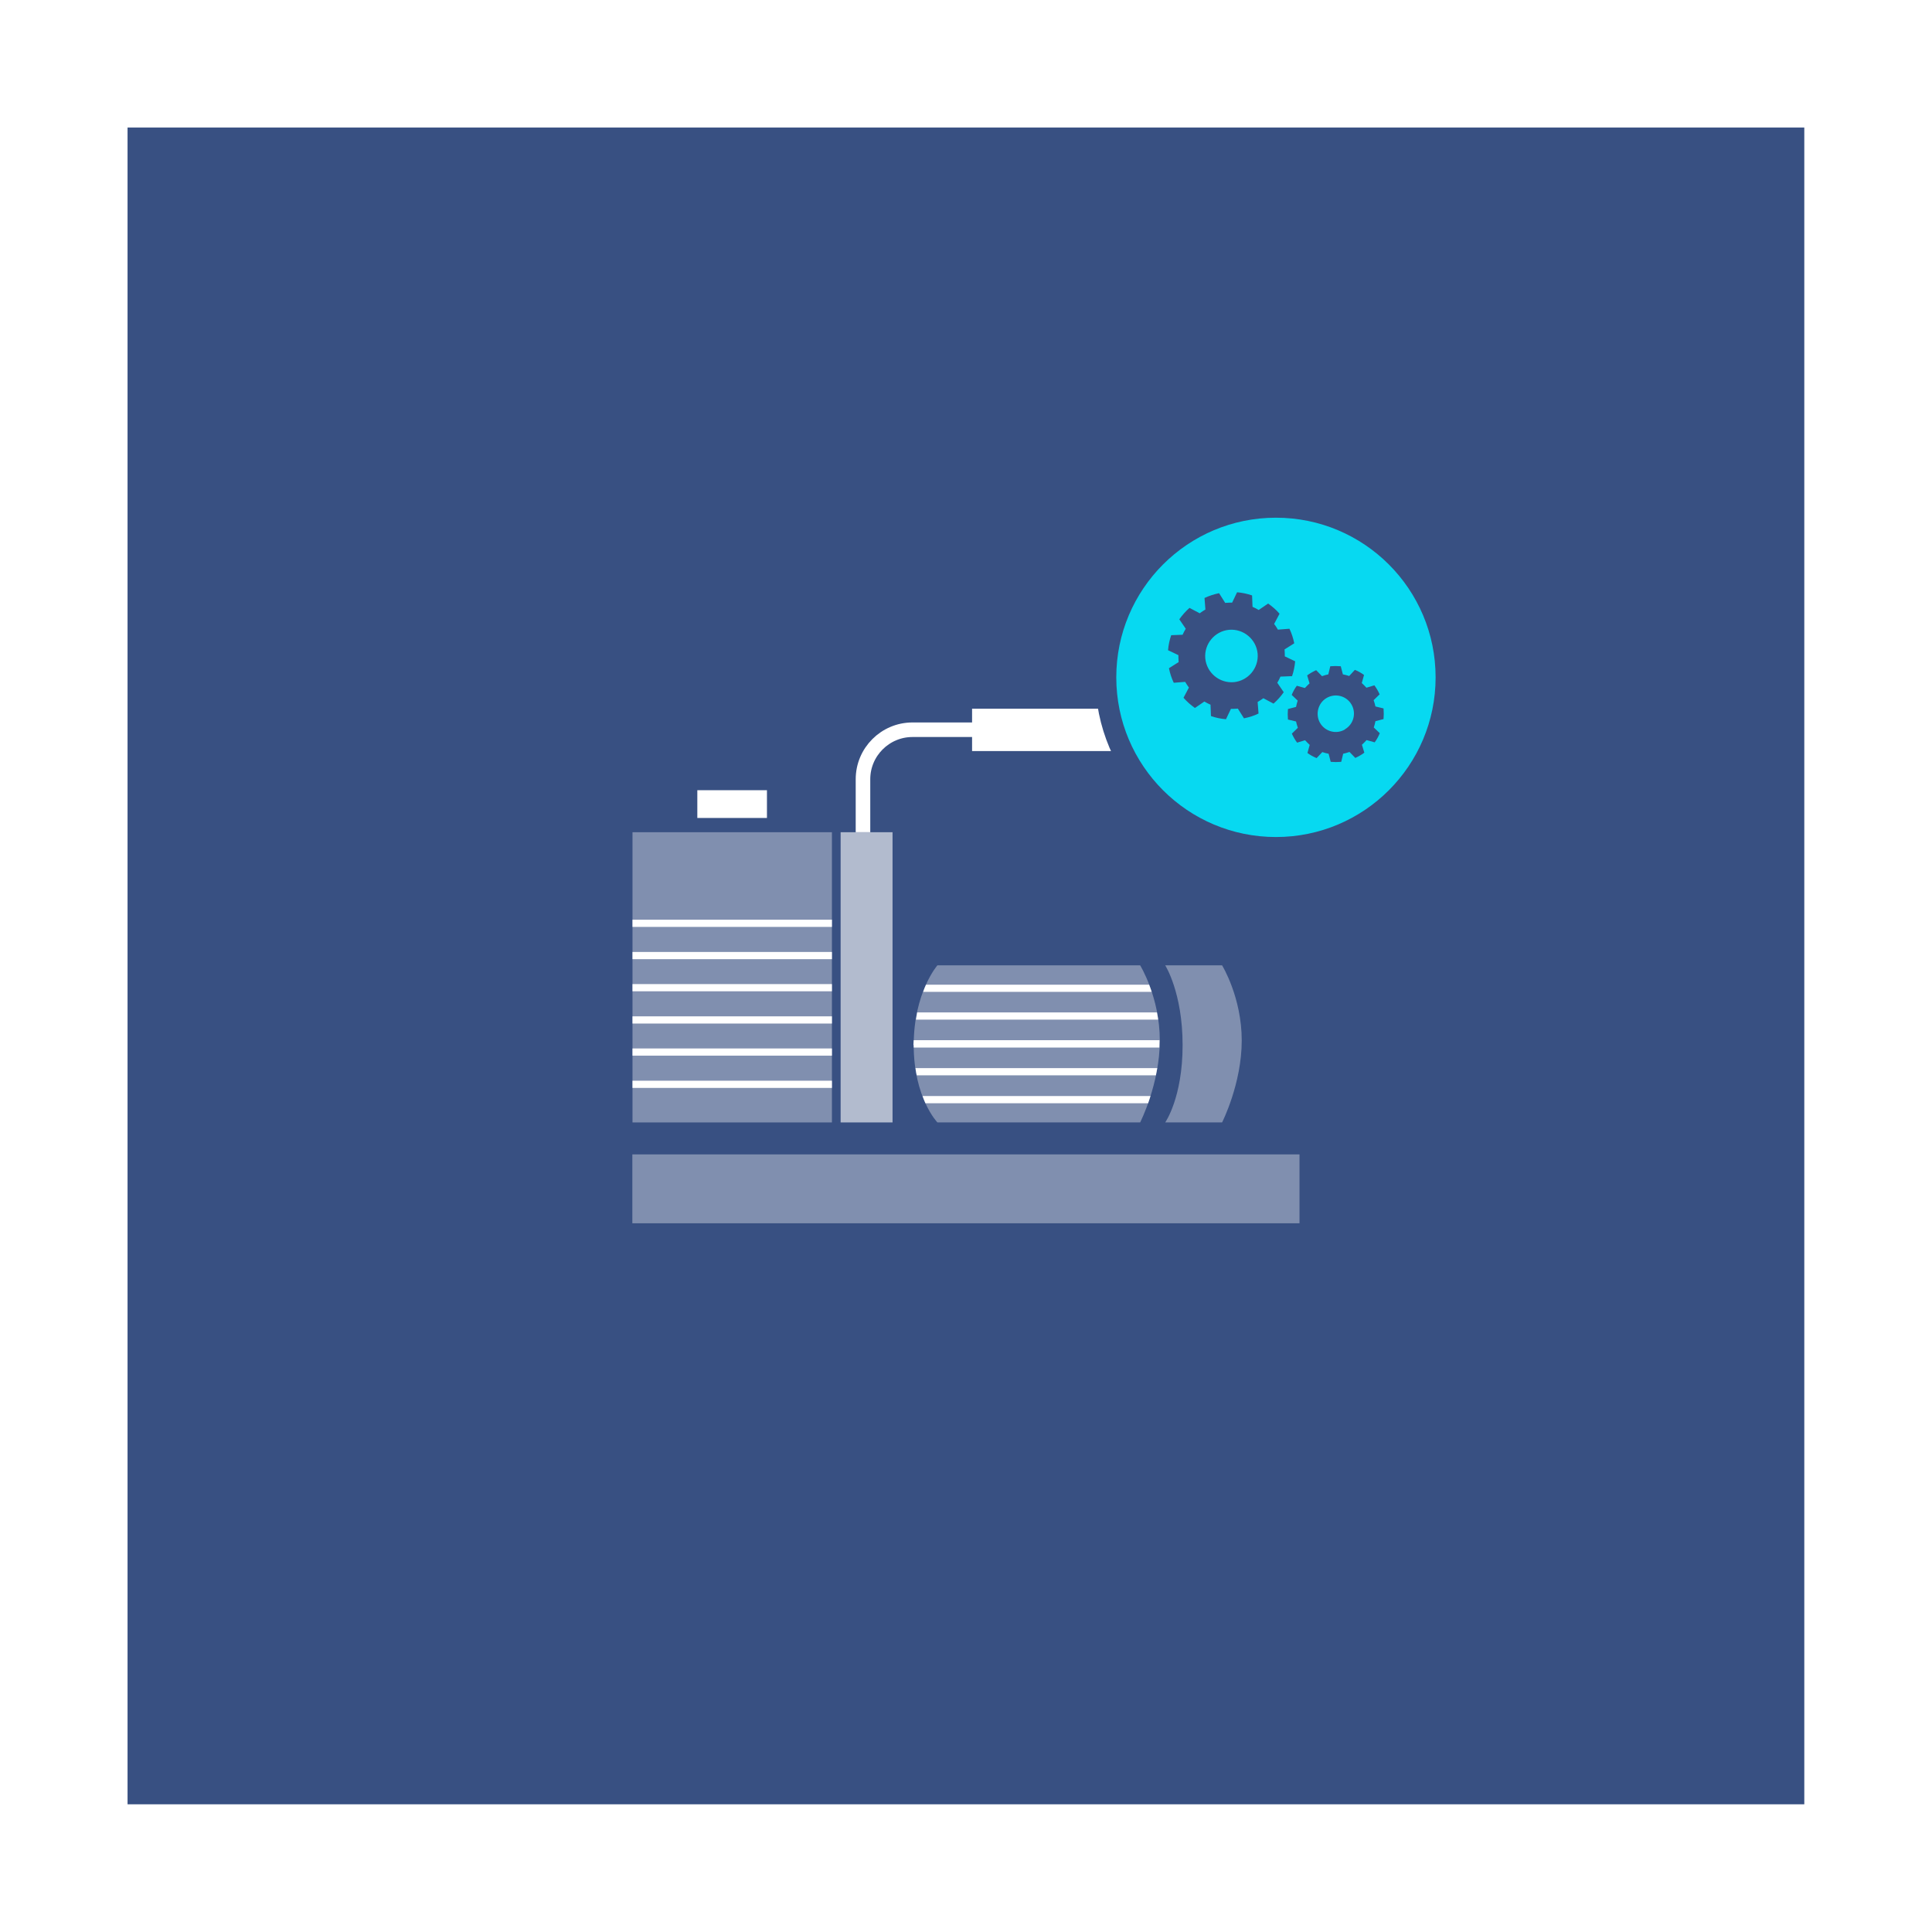 <?xml version="1.0" encoding="UTF-8"?>
<svg id="Capa_2" data-name="Capa 2" xmlns="http://www.w3.org/2000/svg" viewBox="0 0 128.75 128.75">
  <rect x="0" y="0" width="128.75" height="128.75" fill="#808080" stroke="none"/>
  <defs>
    <style>
      .cls-1 {
        opacity: .36;
      }

      .cls-1, .cls-2, .cls-3, .cls-4 {
        stroke-width: 0px;
      }

      .cls-1, .cls-2, .cls-4 {
        fill: #fff;
      }

      .cls-2 {
        opacity: .61;
      }

      .cls-5 {
        fill: #07d9f1;
        stroke: #385082;
        stroke-width: 1.4px;
      }

      .cls-5, .cls-6, .cls-7 {
        stroke-miterlimit: 10;
      }

      .cls-6 {
        stroke-width: .48px;
      }

      .cls-6, .cls-7 {
        fill: none;
        stroke: #fff;
      }

      .cls-3 {
        fill: #385082;
      }

      .cls-7 {
        stroke-width: .97px;
      }
    </style>
  </defs>
  <g id="Capa_1-2" data-name="Capa 1">
    <g>
      <rect class="cls-4" x="0" y="0" width="128.75" height="128.75" transform="translate(128.75 0) rotate(90)"/>
      <rect class="cls-3" x="8.5" y="8.5" width="111.74" height="111.74"/>
    </g>
    <g>
      <rect class="cls-1" x="42.15" y="55.46" width="13.29" height="19.34"/>
      <rect class="cls-2" x="56.02" y="55.46" width="3.46" height="19.34"/>
      <rect class="cls-1" x="62.08" y="57" width="4.59" height="44.46" transform="translate(143.6 14.85) rotate(90)"/>
      <path class="cls-1" d="M75.98,74.8h-13.51s-1.58-1.64-1.58-5.15,1.58-5.32,1.58-5.32h13.51s1.31,2.12,1.31,5.01-1.31,5.46-1.31,5.46Z"/>
      <path class="cls-1" d="M81.44,74.8h-3.79s1.16-1.64,1.16-5.15-1.16-5.32-1.16-5.32h3.79s1.31,2.12,1.31,5.01-1.31,5.46-1.31,5.46Z"/>
      <line class="cls-6" x1="55.44" y1="61.53" x2="42.15" y2="61.53"/>
      <line class="cls-6" x1="55.44" y1="63.68" x2="42.15" y2="63.68"/>
      <line class="cls-6" x1="55.44" y1="65.82" x2="42.15" y2="65.82"/>
      <line class="cls-6" x1="55.44" y1="67.97" x2="42.15" y2="67.97"/>
      <line class="cls-6" x1="55.44" y1="70.11" x2="42.15" y2="70.11"/>
      <line class="cls-6" x1="55.44" y1="72.26" x2="42.15" y2="72.26"/>
      <g>
        <path class="cls-4" d="M76.51,73.52c.05-.15.11-.31.16-.48h-15.19c.06.17.13.34.19.48h14.84Z"/>
        <path class="cls-4" d="M61.01,71.18c.02.17.05.33.08.48h15.94c.03-.16.06-.32.09-.48h-16.11Z"/>
        <path class="cls-4" d="M60.89,69.65c0,.06,0,.1,0,.16h16.37c0-.15.01-.31.01-.47,0,0,0-.01,0-.02h-16.38c0,.11-.02.21-.02.33Z"/>
        <path class="cls-4" d="M61.12,67.47c-.03.15-.05.32-.08.48h16.14c-.02-.16-.05-.33-.08-.48h-15.98Z"/>
        <path class="cls-4" d="M61.71,65.62c-.07.14-.13.31-.19.48h15.23c-.06-.17-.11-.33-.17-.48h-14.86Z"/>
      </g>
      <path class="cls-7" d="M57.51,55.46v-3.53c0-1.82,1.48-3.3,3.3-3.3h16.4"/>
      <path class="cls-4" d="M64.78,47.23h14.43c.55,0,1,.45,1,1v.82c0,.55-.45,1-1,1h-14.43v-2.81h0Z"/>
      <rect class="cls-4" x="46.47" y="52.66" width="4.64" height="1.85"/>
    </g>
    <g>
      <circle class="cls-5" cx="85.03" cy="45.14" r="11.34"/>
      <g>
        <path class="cls-3" d="M86.1,45.07c.11-.32.18-.65.21-1l-.69-.33c0-.11,0-.22-.01-.34,0-.04,0-.08-.01-.12l.65-.41c-.07-.34-.17-.66-.32-.97l-.77.06c-.07-.13-.16-.26-.25-.38l.36-.68c-.22-.26-.48-.48-.76-.68l-.63.43c-.13-.08-.27-.15-.41-.21l-.03-.76c-.32-.11-.65-.18-1-.21l-.33.69c-.11,0-.22,0-.34.01-.04,0-.08,0-.12.01l-.41-.65c-.34.07-.67.18-.97.32l.06.77c-.13.07-.26.16-.38.25l-.68-.36c-.26.23-.48.48-.68.76l.43.63c-.08.13-.15.27-.21.4l-.76.03c-.11.32-.18.65-.21,1l.69.33c0,.11,0,.22.01.34,0,.04,0,.08.01.12l-.65.41c.07.34.17.66.32.97l.76-.06c.08.13.16.26.25.38l-.36.68c.23.26.48.48.76.68l.63-.43c.13.08.27.15.41.21l.03.76c.32.11.65.18,1,.21l.33-.69c.11,0,.22,0,.34-.01.04,0,.08,0,.12-.01l.41.65c.34-.07.67-.17.97-.32l-.06-.77c.13-.08.26-.16.38-.25l.68.36c.26-.23.48-.48.68-.76l-.43-.63c.08-.13.15-.27.21-.41l.76-.03ZM82.22,45.46c-.96.08-1.81-.63-1.9-1.59-.08-.96.63-1.81,1.59-1.9.96-.08,1.81.63,1.9,1.59.08.96-.63,1.81-1.59,1.9Z"/>
        <path class="cls-3" d="M92.2,47.91c.02-.23.02-.46,0-.7l-.54-.13c-.03-.14-.07-.28-.12-.42l.4-.39c-.05-.11-.1-.21-.16-.31-.06-.1-.12-.2-.19-.29l-.53.16c-.1-.11-.2-.21-.31-.31l.15-.54c-.19-.14-.39-.25-.61-.34l-.38.41c-.14-.05-.28-.08-.42-.11l-.14-.54c-.23-.02-.46-.02-.7,0l-.13.54c-.14.03-.28.07-.42.12l-.39-.4c-.1.05-.21.1-.31.16-.1.06-.2.12-.29.19l.16.53c-.11.1-.21.2-.31.31l-.54-.15c-.14.19-.25.39-.34.61l.4.38c-.05.14-.08.28-.11.42l-.54.14c-.02.23-.02.46,0,.7l.54.13c.03.14.07.28.12.42l-.4.39c.05.11.1.21.16.31.06.1.12.2.19.29l.53-.16c.1.11.2.21.31.31l-.15.54c.19.14.39.25.61.34l.38-.4c.14.05.28.08.42.11l.14.54c.23.02.46.02.7,0l.13-.54c.14-.03.28-.07.42-.12l.39.4c.1-.05.21-.1.31-.16.1-.06.2-.12.29-.19l-.16-.53c.11-.1.21-.2.31-.31l.54.15c.14-.19.25-.39.34-.61l-.4-.38c.05-.14.08-.28.11-.42l.54-.14ZM89.63,48.61c-.58.35-1.34.14-1.67-.45-.31-.56-.13-1.29.42-1.63.58-.36,1.34-.17,1.68.41.34.58.15,1.32-.43,1.66Z"/>
      </g>
    </g>
  </g>
</svg>